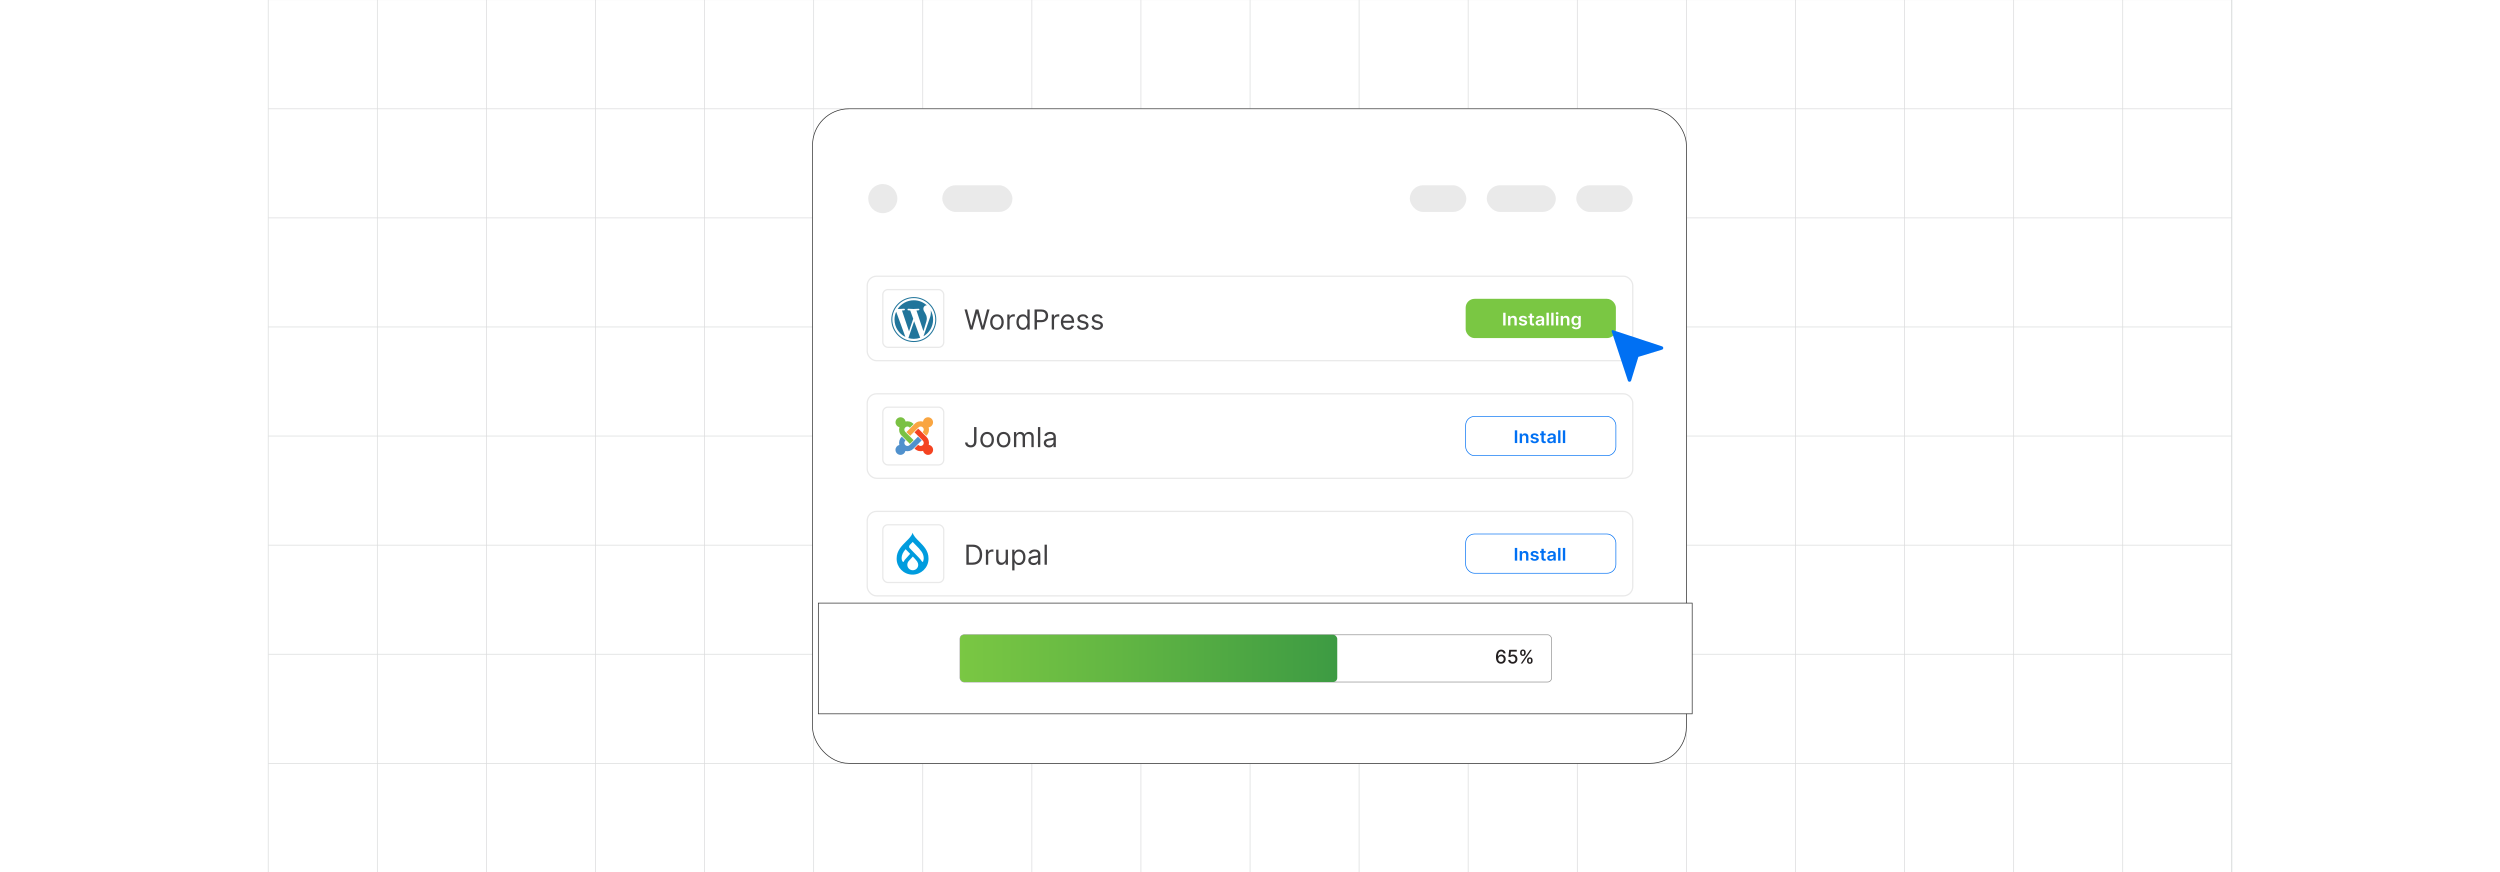 <?xml version="1.0" encoding="UTF-8"?><svg id="Layer_1" xmlns="http://www.w3.org/2000/svg" xmlns:xlink="http://www.w3.org/1999/xlink" viewBox="0 0 860 300"><defs><linearGradient id="linear-gradient" x1="431.17" y1="253.932" x2="431.17" y2="207.719" gradientUnits="userSpaceOnUse"><stop offset=".014" stop-color="#fff"/><stop offset="1" stop-color="#fff" stop-opacity="0"/></linearGradient><filter id="drop-shadow-1" filterUnits="userSpaceOnUse"><feOffset dx="2" dy="2"/><feGaussianBlur result="blur" stdDeviation="3"/><feFlood flood-color="#333" flood-opacity=".07"/><feComposite in2="blur" operator="in"/><feComposite in="SourceGraphic"/></filter><linearGradient id="linear-gradient-2" x1="328.243" y1="224.486" x2="458.013" y2="224.486" gradientUnits="userSpaceOnUse"><stop offset="0" stop-color="#7ac743"/><stop offset=".421" stop-color="#62b643"/><stop offset="1" stop-color="#3d9b43"/></linearGradient><filter id="drop-shadow-2" filterUnits="userSpaceOnUse"><feOffset dx="1.609" dy="1.609"/><feGaussianBlur result="blur-2" stdDeviation="2.413"/><feFlood flood-color="#333" flood-opacity=".04"/><feComposite in2="blur-2" operator="in"/><feComposite in="SourceGraphic"/></filter></defs><rect y="0" width="860" height="300" rx="5" ry="5" fill="#fff" stroke-width="0"/><rect y="0" width="860" height="300" rx="5" ry="5" fill="#fff" stroke-width="0"/><rect x="92.264" y="-.108" width="675.472" height="300.225" fill="none" stroke="#dbdcdd" stroke-miterlimit="10" stroke-width=".25"/><polyline points="92.264 300.117 129.8 300.117 167.323 300.117 167.335 300.117 204.859 300.117 242.358 300.117 242.37 300.117 279.906 300.117 317.43 300.117 317.442 300.117 354.953 300.117 392.476 300.117 430.025 300.117 467.524 300.117 505.047 300.117 505.059 300.117 542.595 300.117 580.119 300.117 580.131 300.117 617.642 300.117 655.153 300.117 655.166 300.117 692.701 300.117 730.213 300.117 767.736 300.117" fill="none" stroke="#dbdcdd" stroke-miterlimit="10" stroke-width=".25"/><polyline points="767.736 262.594 730.213 262.594 692.701 262.594 692.689 262.594 655.178 262.594 655.153 262.594 617.654 262.594 617.642 262.594 580.131 262.594 580.119 262.594 580.106 262.594 542.595 262.594 542.583 262.594 505.072 262.594 505.047 262.594 467.524 262.594 430.025 262.594 392.489 262.594 392.476 262.594 354.965 262.594 354.953 262.594 317.442 262.594 317.43 262.594 317.417 262.594 279.906 262.594 279.894 262.594 242.382 262.594 242.358 262.594 204.859 262.594 167.335 262.594 167.323 262.594 167.311 262.594 129.8 262.594 92.276 262.594" fill="none" stroke="#dbdcdd" stroke-miterlimit="10" stroke-width=".25"/><polyline points="767.736 225.058 730.213 225.058 692.701 225.058 692.689 225.058 658.839 225.058 655.178 225.058 655.153 225.058 617.654 225.058 617.642 225.058 580.131 225.058 580.119 225.058 580.106 225.058 576.445 225.058 542.595 225.058 542.583 225.058 505.072 225.058 505.047 225.058 467.524 225.058 430.025 225.058 392.489 225.058 392.476 225.058 354.965 225.058 354.953 225.058 317.442 225.058 317.43 225.058 317.417 225.058 279.906 225.058 279.894 225.058 242.382 225.058 242.358 225.058 204.859 225.058 167.335 225.058 167.323 225.058 167.311 225.058 129.8 225.058 92.276 225.058" fill="none" stroke="#dbdcdd" stroke-miterlimit="10" stroke-width=".25"/><polyline points="767.736 187.534 730.213 187.534 694.6 187.534 692.701 187.534 692.689 187.534 655.178 187.534 655.153 187.534 617.654 187.534 617.642 187.534 580.131 187.534 580.119 187.534 580.106 187.534 542.595 187.534 542.583 187.534 540.684 187.534 505.072 187.534 505.047 187.534 467.524 187.534 439.27 187.534 430.025 187.534 392.489 187.534 392.476 187.534 354.965 187.534 354.953 187.534 317.442 187.534 317.43 187.534 317.417 187.534 279.906 187.534 279.894 187.534 242.382 187.534 242.358 187.534 204.859 187.534 167.335 187.534 167.323 187.534 167.311 187.534 129.8 187.534 92.276 187.534" fill="none" stroke="#dbdcdd" stroke-miterlimit="10" stroke-width=".25"/><polyline points="767.736 149.999 730.213 149.999 703.253 149.999 692.701 149.999 692.689 149.999 655.178 149.999 655.153 149.999 617.654 149.999 617.642 149.999 580.131 149.999 580.119 149.999 580.106 149.999 542.595 149.999 542.583 149.999 532.031 149.999 505.072 149.999 505.047 149.999 467.524 149.999 430.025 149.999 392.489 149.999 392.476 149.999 359.625 149.999 354.965 149.999 354.953 149.999 339.347 149.999 334.145 149.999 317.442 149.999 317.43 149.999 317.417 149.999 279.906 149.999 279.894 149.999 242.382 149.999 242.358 149.999 204.859 149.999 167.335 149.999 167.323 149.999 167.311 149.999 129.8 149.999 92.276 149.999" fill="none" stroke="#dbdcdd" stroke-miterlimit="10" stroke-width=".25"/><polyline points="767.736 112.475 730.213 112.475 694.612 112.475 692.701 112.475 692.689 112.475 655.178 112.475 655.153 112.475 617.654 112.475 617.642 112.475 580.131 112.475 580.119 112.475 580.106 112.475 542.595 112.475 542.583 112.475 540.684 112.475 505.072 112.475 505.047 112.475 467.524 112.475 435.966 112.475 430.025 112.475 392.489 112.475 392.476 112.475 354.965 112.475 354.953 112.475 317.442 112.475 317.43 112.475 317.417 112.475 279.906 112.475 279.894 112.475 242.382 112.475 242.358 112.475 204.859 112.475 167.335 112.475 167.323 112.475 167.311 112.475 129.8 112.475 92.276 112.475" fill="none" stroke="#dbdcdd" stroke-miterlimit="10" stroke-width=".25"/><polyline points="767.736 74.952 730.213 74.952 692.701 74.952 692.689 74.952 658.864 74.952 655.178 74.952 655.153 74.952 617.654 74.952 617.642 74.952 580.131 74.952 580.119 74.952 580.106 74.952 576.42 74.952 542.595 74.952 542.583 74.952 505.072 74.952 505.047 74.952 467.524 74.952 430.025 74.952 392.489 74.952 392.476 74.952 354.965 74.952 354.953 74.952 317.442 74.952 317.43 74.952 317.417 74.952 279.906 74.952 279.894 74.952 242.382 74.952 242.358 74.952 204.859 74.952 167.335 74.952 167.323 74.952 167.311 74.952 129.8 74.952 92.276 74.952" fill="none" stroke="#dbdcdd" stroke-miterlimit="10" stroke-width=".25"/><polyline points="767.736 37.428 730.213 37.428 692.701 37.428 692.689 37.428 655.178 37.428 655.153 37.428 617.654 37.428 617.642 37.428 580.131 37.428 580.119 37.428 580.106 37.428 542.595 37.428 542.583 37.428 505.072 37.428 505.047 37.428 467.524 37.428 430.025 37.428 392.489 37.428 392.476 37.428 354.965 37.428 354.953 37.428 317.442 37.428 317.43 37.428 317.417 37.428 279.906 37.428 279.894 37.428 242.382 37.428 242.358 37.428 204.859 37.428 167.335 37.428 167.323 37.428 167.311 37.428 129.8 37.428 92.276 37.428" fill="none" stroke="#dbdcdd" stroke-miterlimit="10" stroke-width=".25"/><polyline points="767.736 300.117 767.736 262.594 767.736 262.581 767.736 225.058 767.736 187.534 767.736 149.999 767.736 149.986 767.736 112.487 767.736 112.475 767.736 112.463 767.736 74.952 767.736 37.428 767.736 -.108 767.736 -.12" fill="none" stroke="#dbdcdd" stroke-miterlimit="10" stroke-width=".25"/><polyline points="730.219 -.118 730.219 -.103 730.219 37.43 730.219 74.949 730.219 112.468 730.219 112.482 730.219 149.986 730.219 187.534 730.219 225.053 730.219 262.587 730.219 300.12" fill="none" stroke="#dbdcdd" stroke-miterlimit="10" stroke-width=".25"/><polyline points="692.7 -.118 692.7 -.103 692.7 37.43 692.7 74.949 692.7 112.468 692.7 112.482 692.7 149.986 692.7 187.534 692.7 225.053 692.7 262.587 692.7 300.12" fill="none" stroke="#dbdcdd" stroke-miterlimit="10" stroke-width=".25"/><polyline points="655.152 -.118 655.152 -.103 655.152 37.43 655.152 74.949 655.152 112.468 655.152 112.482 655.152 149.986 655.152 187.534 655.152 225.053 655.152 262.587 655.152 300.12" fill="none" stroke="#dbdcdd" stroke-miterlimit="10" stroke-width=".25"/><polyline points="617.648 -.118 617.648 -.103 617.648 37.43 617.648 74.949 617.648 112.468 617.648 112.482 617.648 149.986 617.648 187.534 617.648 225.053 617.648 262.587 617.648 300.12" fill="none" stroke="#dbdcdd" stroke-miterlimit="10" stroke-width=".25"/><polyline points="580.114 -.118 580.114 -.103 580.114 37.43 580.114 74.949 580.114 112.468 580.114 112.482 580.114 149.986 580.114 187.534 580.114 225.053 580.114 262.587 580.114 300.12" fill="none" stroke="#dbdcdd" stroke-miterlimit="10" stroke-width=".25"/><polyline points="542.596 -.118 542.596 -.103 542.596 37.43 542.596 74.949 542.596 112.468 542.596 112.482 542.596 149.986 542.596 187.534 542.596 225.053 542.596 262.587 542.596 300.12" fill="none" stroke="#dbdcdd" stroke-miterlimit="10" stroke-width=".25"/><polyline points="505.047 -.118 505.047 -.103 505.047 37.43 505.047 74.949 505.047 112.468 505.047 112.482 505.047 149.986 505.047 187.534 505.047 225.053 505.047 262.587 505.047 300.12" fill="none" stroke="#dbdcdd" stroke-miterlimit="10" stroke-width=".25"/><polyline points="467.529 -.118 467.529 -.103 467.529 37.43 467.529 74.949 467.529 112.468 467.529 112.482 467.529 149.986 467.529 187.534 467.529 225.053 467.529 262.587 467.529 300.12" fill="none" stroke="#dbdcdd" stroke-miterlimit="10" stroke-width=".25"/><polyline points="430.024 -.118 430.024 -.103 430.024 37.43 430.024 74.949 430.024 112.468 430.024 112.482 430.024 149.986 430.024 187.534 430.024 225.053 430.024 262.587 430.024 300.12" fill="none" stroke="#dbdcdd" stroke-miterlimit="10" stroke-width=".25"/><polyline points="392.476 -.118 392.476 -.103 392.476 37.43 392.476 74.949 392.476 112.468 392.476 112.482 392.476 149.986 392.476 187.534 392.476 225.053 392.476 262.587 392.476 300.12" fill="none" stroke="#dbdcdd" stroke-miterlimit="10" stroke-width=".25"/><polyline points="354.958 -.118 354.958 -.103 354.958 37.43 354.958 74.949 354.958 112.468 354.958 112.482 354.958 149.986 354.958 187.534 354.958 225.053 354.958 262.587 354.958 300.12" fill="none" stroke="#dbdcdd" stroke-miterlimit="10" stroke-width=".25"/><polyline points="317.424 -.118 317.424 -.103 317.424 37.43 317.424 74.949 317.424 112.468 317.424 112.482 317.424 149.986 317.424 187.534 317.424 225.053 317.424 262.587 317.424 300.12" fill="none" stroke="#dbdcdd" stroke-miterlimit="10" stroke-width=".25"/><polyline points="279.905 -.118 279.905 -.103 279.905 37.43 279.905 74.949 279.905 112.468 279.905 112.482 279.905 149.986 279.905 187.534 279.905 225.053 279.905 262.587 279.905 300.12" fill="none" stroke="#dbdcdd" stroke-miterlimit="10" stroke-width=".25"/><polyline points="242.357 -.118 242.357 -.103 242.357 37.43 242.357 74.949 242.357 112.468 242.357 112.482 242.357 149.986 242.357 187.534 242.357 225.053 242.357 262.587 242.357 300.12" fill="none" stroke="#dbdcdd" stroke-miterlimit="10" stroke-width=".25"/><polyline points="204.853 -.118 204.853 -.103 204.853 37.43 204.853 74.949 204.853 112.468 204.853 112.482 204.853 149.986 204.853 187.534 204.853 225.053 204.853 262.587 204.853 300.12" fill="none" stroke="#dbdcdd" stroke-miterlimit="10" stroke-width=".25"/><polyline points="167.32 -.118 167.32 -.103 167.32 37.43 167.32 74.949 167.32 112.468 167.32 112.482 167.32 149.986 167.32 187.534 167.32 225.053 167.32 262.587 167.32 300.12" fill="none" stroke="#dbdcdd" stroke-miterlimit="10" stroke-width=".25"/><polyline points="129.801 -.118 129.801 -.103 129.801 37.43 129.801 74.949 129.801 112.468 129.801 112.482 129.801 149.986 129.801 187.534 129.801 225.053 129.801 262.587 129.801 300.12" fill="none" stroke="#dbdcdd" stroke-miterlimit="10" stroke-width=".25"/><rect x="279.511" y="37.428" width="300.604" height="225.166" rx="12.507" ry="12.507" fill="#fff" stroke="#333" stroke-miterlimit="10" stroke-width=".25"/><circle cx="303.681" cy="68.319" r="5.008" fill="#eaeaea" stroke-width="0"/><rect x="324.141" y="63.724" width="24.139" height="9.19" rx="4.595" ry="4.595" fill="#eaeaea" stroke-width="0"/><rect x="484.974" y="63.724" width="19.439" height="9.19" rx="4.595" ry="4.595" fill="#eaeaea" stroke-width="0"/><rect x="511.438" y="63.724" width="23.769" height="9.19" rx="4.595" ry="4.595" fill="#eaeaea" stroke-width="0"/><rect x="542.231" y="63.724" width="19.439" height="9.19" rx="4.595" ry="4.595" fill="#eaeaea" stroke-width="0"/><rect x="298.329" y="95.021" width="263.341" height="29.058" rx="3.178" ry="3.178" fill="#fff" stroke="#e9e9e9" stroke-miterlimit="10" stroke-width=".445"/><path d="M333.683,113.367l-1.888-6.905h.85l1.443,5.623h.067l1.47-5.623h.944l1.47,5.623h.067l1.443-5.623h.85l-1.889,6.905h-.863l-1.523-5.502h-.054l-1.524,5.502h-.863Z" fill="#414042" stroke-width="0"/><path d="M342.948,113.475c-.468,0-.877-.111-1.228-.334-.352-.222-.626-.534-.823-.934-.196-.4-.295-.868-.295-1.403,0-.539.099-1.01.295-1.413.197-.402.471-.714.823-.937.352-.223.761-.334,1.228-.334s.877.111,1.228.334c.352.223.626.535.823.937.196.402.295.874.295,1.413,0,.535-.099,1.003-.295,1.403-.197.4-.471.711-.823.934-.352.223-.761.334-1.228.334ZM342.948,112.76c.355,0,.647-.091.877-.273.229-.182.398-.421.509-.718.11-.296.165-.618.165-.964,0-.346-.055-.668-.165-.967s-.28-.54-.509-.725c-.23-.184-.521-.276-.877-.276s-.647.092-.877.276c-.229.185-.398.426-.509.725s-.165.622-.165.967c0,.346.055.668.165.964.11.297.28.536.509.718.23.182.521.273.877.273Z" fill="#414042" stroke-width="0"/><path d="M346.509,113.367v-5.179h.769v.782h.054c.095-.256.266-.464.513-.624s.525-.239.836-.239c.059,0,.132.001.219.003.088.002.154.005.199.01v.809c-.027-.006-.088-.017-.184-.032s-.196-.022-.302-.022c-.252,0-.476.052-.673.157-.196.104-.352.248-.465.432s-.171.392-.171.625v3.277h-.795Z" fill="#414042" stroke-width="0"/><path d="M351.836,113.475c-.432,0-.812-.109-1.143-.329-.331-.219-.589-.529-.775-.931s-.28-.876-.28-1.424c0-.544.094-1.016.28-1.416s.446-.709.778-.927c.333-.218.717-.327,1.153-.327.337,0,.604.056.801.167.196.111.347.237.451.377.104.141.186.256.245.346h.067v-2.549h.796v6.905h-.769v-.796h-.094c-.059.095-.142.213-.25.356-.107.143-.262.27-.462.381s-.466.167-.799.167ZM351.944,112.76c.318,0,.589-.084.809-.251.221-.168.388-.4.502-.698.115-.297.173-.642.173-1.033,0-.386-.057-.725-.169-1.017-.112-.291-.278-.518-.499-.681s-.492-.245-.815-.245c-.338,0-.618.086-.842.258s-.391.405-.502.698c-.111.293-.167.622-.167.986,0,.369.057.703.17,1.003.113.3.282.539.506.715.224.177.502.265.835.265Z" fill="#414042" stroke-width="0"/><path d="M355.881,113.367v-6.905h2.333c.542,0,.985.097,1.33.291.345.195.601.457.768.788.166.33.249.699.249,1.105,0,.407-.083.777-.248,1.109s-.42.597-.764.794-.784.295-1.321.295h-1.672v-.742h1.645c.371,0,.669-.064.894-.192.225-.128.389-.302.491-.521.102-.219.153-.467.153-.744,0-.276-.052-.523-.153-.742-.102-.218-.268-.389-.494-.514-.228-.124-.528-.187-.903-.187h-1.471v6.163h-.836Z" fill="#414042" stroke-width="0"/><path d="M361.802,113.367v-5.179h.769v.782h.054c.095-.256.266-.464.513-.624s.525-.239.836-.239c.059,0,.132.001.219.003.088.002.154.005.199.01v.809c-.027-.006-.088-.017-.184-.032s-.196-.022-.302-.022c-.252,0-.476.052-.673.157-.196.104-.352.248-.465.432s-.171.392-.171.625v3.277h-.795Z" fill="#414042" stroke-width="0"/><path d="M367.344,113.475c-.499,0-.929-.111-1.29-.332-.36-.221-.638-.532-.832-.931s-.292-.864-.292-1.394.098-.999.292-1.404.466-.723.815-.951.758-.342,1.226-.342c.27,0,.536.045.799.135.264.09.503.235.719.436s.388.467.516.797c.128.33.192.737.192,1.22v.337h-3.992v-.688h3.183c0-.292-.058-.553-.174-.782-.115-.229-.279-.41-.492-.543-.212-.132-.462-.199-.75-.199-.316,0-.591.078-.82.234-.231.156-.408.359-.531.608-.124.249-.185.517-.185.803v.459c0,.391.067.722.204.993.136.271.325.477.567.617.243.14.525.21.847.21.209,0,.398-.03.568-.089.169-.06.316-.149.44-.27.124-.12.22-.271.287-.45l.769.216c-.081.261-.217.489-.408.686s-.427.35-.708.459-.597.164-.947.164Z" fill="#414042" stroke-width="0"/><path d="M374.37,109.349l-.715.202c-.045-.119-.11-.235-.197-.349-.087-.113-.204-.207-.352-.281s-.338-.111-.569-.111c-.317,0-.581.072-.791.217s-.315.329-.315.551c0,.198.072.354.216.469.144.115.369.21.675.287l.769.189c.463.113.808.284,1.035.514.227.231.341.527.341.889,0,.296-.085.562-.255.795-.17.234-.406.418-.71.553-.304.135-.656.202-1.059.202-.528,0-.965-.115-1.312-.344-.346-.23-.565-.565-.657-1.005l.755-.189c.072.279.209.488.41.627.201.139.465.209.79.209.371,0,.666-.079.886-.238.219-.159.328-.349.328-.571,0-.18-.062-.331-.189-.454s-.319-.214-.58-.275l-.863-.202c-.474-.112-.822-.287-1.043-.524-.222-.237-.332-.534-.332-.892,0-.292.082-.551.247-.775.166-.225.392-.401.678-.529.287-.128.612-.192.977-.192.513,0,.915.113,1.208.337.294.225.502.521.626.89Z" fill="#414042" stroke-width="0"/><path d="M379.333,109.349l-.715.202c-.045-.119-.11-.235-.197-.349-.087-.113-.204-.207-.352-.281s-.338-.111-.569-.111c-.317,0-.581.072-.791.217s-.315.329-.315.551c0,.198.072.354.216.469.144.115.369.21.675.287l.769.189c.463.113.808.284,1.035.514.227.231.341.527.341.889,0,.296-.085.562-.255.795-.17.234-.406.418-.71.553-.304.135-.656.202-1.059.202-.528,0-.965-.115-1.312-.344-.346-.23-.565-.565-.657-1.005l.755-.189c.072.279.209.488.41.627.201.139.465.209.79.209.371,0,.666-.079.886-.238.219-.159.328-.349.328-.571,0-.18-.062-.331-.189-.454s-.319-.214-.58-.275l-.863-.202c-.474-.112-.822-.287-1.043-.524-.222-.237-.332-.534-.332-.892,0-.292.082-.551.247-.775.166-.225.392-.401.678-.529.287-.128.612-.192.977-.192.513,0,.915.113,1.208.337.294.225.502.521.626.89Z" fill="#414042" stroke-width="0"/><rect x="504.188" y="102.796" width="51.675" height="13.508" rx="3.062" ry="3.062" fill="#7ac743" stroke-width="0"/><path d="M517.919,107.582v4.375h-.824v-4.375h.824Z" fill="#fff" stroke-width="0"/><path d="M519.582,110.034v1.922h-.804v-3.281h.769v.558h.04c.078-.184.204-.33.376-.438.173-.108.386-.163.641-.163.235,0,.441.049.616.145.176.097.311.237.409.421.097.184.144.406.143.668v2.089h-.804v-1.969c0-.219-.059-.391-.177-.515-.117-.124-.28-.186-.487-.186-.141,0-.266.03-.374.089s-.194.144-.255.255c-.061.111-.093.246-.093.404Z" fill="#fff" stroke-width="0"/><path d="M525.288,109.543l-.733.077c-.021-.071-.057-.138-.107-.201-.051-.062-.12-.113-.205-.151-.086-.039-.191-.058-.315-.058-.168,0-.308.035-.421.104s-.169.16-.168.271c-.001.096.035.173.11.233.074.06.198.109.372.147l.581.12c.323.067.564.173.721.318.158.145.237.335.239.57-.002.206-.065.388-.188.545-.124.158-.296.28-.515.369s-.471.132-.755.132c-.418,0-.754-.085-1.008-.253-.255-.169-.407-.404-.456-.706l.784-.073c.035.148.111.26.227.335.115.076.266.113.451.113.19,0,.344-.038.461-.113.116-.075.174-.169.174-.28,0-.094-.037-.171-.112-.233-.074-.061-.19-.108-.348-.141l-.581-.118c-.328-.065-.569-.176-.727-.332s-.234-.353-.233-.593c-.001-.202.056-.378.172-.526.116-.149.278-.264.486-.346s.448-.123.721-.123c.4,0,.715.082.945.246.231.164.373.385.428.664Z" fill="#fff" stroke-width="0"/><path d="M527.727,108.675v.598h-1.961v-.598h1.961ZM526.251,107.889h.804v3.08c0,.104.017.184.05.238s.077.092.133.112c.055.02.115.03.182.03.051,0,.097-.004.139-.011.042-.007.074-.014.097-.019l.136.605c-.043.015-.104.03-.184.047s-.176.027-.29.03c-.201.005-.382-.024-.544-.089-.161-.065-.289-.166-.383-.302s-.141-.308-.139-.512v-3.208Z" fill="#fff" stroke-width="0"/><path d="M529.382,112.023c-.216,0-.41-.038-.583-.112-.172-.075-.309-.185-.408-.332-.101-.147-.15-.328-.15-.542,0-.185.036-.338.106-.46.071-.121.168-.218.291-.29.123-.072.262-.127.417-.166.154-.038.315-.065.48-.082.2-.02.362-.038.486-.055.124-.016.215-.042.273-.077.057-.035.085-.089.085-.164v-.013c0-.161-.05-.286-.148-.374-.1-.088-.242-.132-.429-.132-.197,0-.352.042-.468.124-.114.083-.192.18-.231.292l-.751-.102c.06-.199.157-.366.293-.501.137-.134.303-.235.5-.303.196-.067.414-.102.652-.102.165,0,.328.019.491.056s.311.098.446.183c.135.085.243.2.325.345.082.145.123.327.123.544v2.196h-.772v-.451h-.026c-.049.091-.117.176-.206.255-.088.079-.198.142-.33.19-.133.048-.288.072-.466.072ZM529.591,111.454c.161,0,.301-.031.42-.093.118-.062.21-.144.273-.247.065-.102.097-.214.097-.335v-.387c-.024.02-.067.039-.127.056-.06.017-.127.032-.201.045-.074.013-.147.024-.22.034-.073.01-.136.018-.19.025-.119.016-.227.042-.321.077-.095.035-.17.085-.225.148-.055.063-.082.144-.082.244,0,.143.054.25.162.323s.246.109.413.109Z" fill="#fff" stroke-width="0"/><path d="M532.798,107.582v4.375h-.804v-4.375h.804Z" fill="#fff" stroke-width="0"/><path d="M534.428,107.582v4.375h-.804v-4.375h.804Z" fill="#fff" stroke-width="0"/><path d="M535.658,108.21c-.128,0-.237-.041-.329-.123s-.138-.181-.138-.296c0-.117.046-.216.138-.298s.201-.123.329-.123c.129,0,.238.041.33.123.091.082.136.181.136.298,0,.115-.045.214-.136.296-.092.082-.201.123-.33.123ZM535.254,111.956v-3.281h.804v3.281h-.804Z" fill="#fff" stroke-width="0"/><path d="M537.687,110.034v1.922h-.804v-3.281h.769v.558h.04c.078-.184.204-.33.376-.438.173-.108.386-.163.641-.163.235,0,.441.049.616.145.176.097.311.237.409.421.097.184.144.406.143.668v2.089h-.804v-1.969c0-.219-.059-.391-.177-.515-.117-.124-.28-.186-.487-.186-.141,0-.266.03-.374.089s-.194.144-.255.255c-.061.111-.093.246-.093.404Z" fill="#fff" stroke-width="0"/><path d="M542.179,113.255c-.289,0-.537-.038-.744-.112s-.374-.175-.499-.3c-.126-.125-.214-.264-.263-.416l.725-.169c.032.064.079.127.142.191s.146.116.252.158c.106.042.239.063.401.063.228,0,.416-.053.566-.159.149-.106.224-.28.224-.522v-.622h-.04c-.041.08-.102.162-.181.246s-.184.154-.314.211c-.129.057-.292.085-.487.085-.262,0-.499-.06-.712-.178-.212-.119-.381-.297-.506-.534-.125-.237-.188-.534-.188-.892,0-.36.062-.665.188-.913s.294-.438.507-.566c.214-.129.451-.193.713-.193.2,0,.365.033.494.098.13.065.233.142.31.232.076.091.135.176.175.255h.045v-.542h.793v3.334c0,.281-.07.513-.209.696-.14.184-.329.321-.571.413-.241.091-.515.137-.821.137ZM542.186,111.302c.17,0,.315-.04.435-.12.119-.08.211-.194.273-.344.062-.149.094-.329.094-.538,0-.206-.031-.387-.093-.542s-.151-.276-.271-.362c-.119-.086-.266-.129-.439-.129-.18,0-.329.045-.449.134-.119.09-.21.213-.271.369s-.091.333-.091.531c0,.201.03.377.092.526.061.15.152.267.273.351.12.083.269.124.445.124Z" fill="#fff" stroke-width="0"/><rect x="303.69" y="99.618" width="20.952" height="19.864" rx="1.752" ry="1.752" fill="#fff" stroke="#e9e9e9" stroke-miterlimit="10" stroke-width=".445"/><path d="M307.712,109.928c0,2.627,1.527,4.897,3.74,5.973l-3.166-8.674c-.368.825-.575,1.739-.575,2.701Z" fill="#21759b" stroke-width="0"/><path d="M318.829,109.594c0-.82-.295-1.388-.547-1.83-.336-.547-.652-1.01-.652-1.556,0-.61.463-1.178,1.115-1.178.029,0,.057.004.086.005-1.181-1.082-2.754-1.742-4.482-1.742-2.319,0-4.359,1.19-5.545,2.991.156.005.302.008.427.008.694,0,1.769-.084,1.769-.084.358-.021.4.504.043.547,0,0-.359.042-.76.063l2.417,7.189,1.452-4.356-1.034-2.833c-.357-.021-.696-.063-.696-.063-.358-.021-.316-.568.042-.547,0,0,1.096.084,1.748.084.694,0,1.769-.084,1.769-.084.358-.021.4.504.043.547,0,0-.36.042-.76.063l2.398,7.135.662-2.212c.287-.918.505-1.577.505-2.146Z" fill="#21759b" stroke-width="0"/><path d="M314.466,110.509l-1.991,5.786c.595.175,1.223.27,1.875.27.773,0,1.514-.134,2.204-.376-.018-.028-.034-.059-.047-.091l-2.04-5.589Z" fill="#21759b" stroke-width="0"/><path d="M320.173,106.744c.029.211.045.438.045.682,0,.673-.126,1.431-.505,2.377l-2.027,5.861c1.973-1.151,3.3-3.288,3.3-5.737 0-1.154-.295-2.239-.813-3.184Z" fill="#21759b" stroke-width="0"/><path d="M314.349,102.192c-4.266,0-7.737,3.47-7.737,7.736s3.471,7.737,7.737,7.737,7.737-3.47,7.737-7.737c-0-4.266-3.471-7.736-7.737-7.736ZM314.349,117.311c-4.07,0-7.382-3.312-7.382-7.382s3.312-7.382,7.382-7.382,7.381,3.311,7.381,7.382-3.311,7.382-7.381,7.382Z" fill="#21759b" stroke-width="0"/><rect x="298.329" y="135.471" width="263.341" height="29.058" rx="3.178" ry="3.178" fill="#fff" stroke="#e9e9e9" stroke-miterlimit="10" stroke-width=".445"/><path d="M335.073,146.913h.836v4.936c0,.44-.081.815-.243,1.123-.161.308-.39.541-.684.701-.295.16-.643.239-1.042.239-.378,0-.714-.069-1.008-.207-.295-.138-.526-.335-.695-.592-.168-.256-.253-.561-.253-.914h.823c0,.195.049.366.146.511s.232.258.403.339c.17.081.365.121.583.121.24,0,.445-.05.613-.151.169-.102.297-.25.386-.447s.134-.438.134-.723v-4.936Z" fill="#414042" stroke-width="0"/><path d="M339.577,153.925c-.468,0-.877-.111-1.228-.334-.352-.222-.626-.534-.823-.934-.196-.4-.295-.868-.295-1.403,0-.539.099-1.01.295-1.413.197-.402.471-.714.823-.937.352-.223.761-.334,1.228-.334s.877.111,1.228.334c.352.223.626.535.823.937.196.402.295.874.295,1.413,0,.535-.099,1.003-.295,1.403-.197.4-.471.711-.823.934-.352.223-.761.334-1.228.334ZM339.577,153.211c.355,0,.647-.091.877-.273.229-.182.398-.421.509-.718.11-.296.165-.618.165-.964,0-.346-.055-.668-.165-.967s-.28-.54-.509-.725c-.23-.184-.521-.276-.877-.276s-.647.092-.877.276c-.229.185-.398.426-.509.725s-.165.622-.165.967c0,.346.055.668.165.964.11.297.28.536.509.718.23.182.521.273.877.273Z" fill="#414042" stroke-width="0"/><path d="M345.241,153.925c-.468,0-.877-.111-1.228-.334-.352-.222-.626-.534-.823-.934-.196-.4-.295-.868-.295-1.403,0-.539.099-1.01.295-1.413.197-.402.471-.714.823-.937.352-.223.761-.334,1.228-.334s.877.111,1.228.334c.352.223.626.535.823.937.196.402.295.874.295,1.413,0,.535-.099,1.003-.295,1.403-.197.4-.471.711-.823.934-.352.223-.761.334-1.228.334ZM345.241,153.211c.355,0,.647-.091.877-.273.229-.182.398-.421.509-.718.11-.296.165-.618.165-.964,0-.346-.055-.668-.165-.967s-.28-.54-.509-.725c-.23-.184-.521-.276-.877-.276s-.647.092-.877.276c-.229.185-.398.426-.509.725s-.165.622-.165.967c0,.346.055.668.165.964.11.297.28.536.509.718.23.182.521.273.877.273Z" fill="#414042" stroke-width="0"/><path d="M348.802,153.818v-5.179h.769v.81h.067c.107-.277.282-.492.522-.646.24-.154.529-.231.866-.231.342,0,.627.077.855.231.229.154.406.369.535.646h.054c.133-.268.331-.48.597-.639.265-.158.583-.238.954-.238.463,0,.842.144,1.136.434.295.289.442.738.442,1.347v3.466h-.796v-3.466c0-.382-.104-.655-.314-.819s-.455-.246-.738-.246c-.364,0-.646.11-.847.329-.2.219-.3.497-.3.831v3.372h-.81v-3.547c0-.294-.095-.532-.286-.713s-.438-.272-.738-.272c-.207,0-.399.055-.578.165-.179.11-.322.263-.432.457s-.164.418-.164.673v3.236h-.795Z" fill="#414042" stroke-width="0"/><path d="M357.849,146.913v6.905h-.795v-6.905h.795Z" fill="#414042" stroke-width="0"/><path d="M360.83,153.939c-.328,0-.626-.062-.894-.188-.268-.124-.479-.306-.637-.542-.157-.237-.236-.524-.236-.861,0-.297.059-.538.176-.723.116-.185.273-.331.469-.437.195-.105.411-.185.648-.237.237-.053.476-.095.717-.127.315-.041.57-.071.767-.093.197-.021.341-.058.432-.11.091-.051.137-.142.137-.27v-.027c0-.333-.091-.591-.272-.775-.181-.185-.455-.276-.821-.276-.38,0-.678.083-.894.249-.216.167-.367.344-.455.533l-.755-.27c.135-.315.315-.56.541-.737.226-.176.474-.3.742-.371s.533-.106.794-.106c.166,0,.357.02.574.059.217.04.428.12.631.241.203.121.372.305.507.549.136.245.203.573.203.984v3.412h-.796v-.701h-.041c-.054.112-.144.232-.27.361-.126.128-.293.237-.502.327s-.464.135-.766.135ZM360.951,153.224c.315,0,.581-.062.798-.185s.381-.283.492-.478c.111-.196.167-.401.167-.617v-.728c-.034.04-.107.077-.221.109-.114.033-.244.06-.392.085-.147.023-.29.043-.428.06-.139.017-.25.031-.336.042-.206.027-.399.07-.578.13s-.322.148-.432.267c-.108.118-.163.278-.163.48,0,.277.102.485.309.625.205.141.467.211.783.211Z" fill="#414042" stroke-width="0"/><rect x="504.188" y="143.246" width="51.675" height="13.508" rx="3.062" ry="3.062" fill="#fff" stroke="#0070f3" stroke-miterlimit="10" stroke-width=".236"/><path d="M521.919,148.033v4.375h-.824v-4.375h.824Z" fill="#0070f3" stroke-width="0"/><path d="M523.582,150.485v1.922h-.804v-3.281h.769v.558h.04c.078-.184.204-.33.376-.438.173-.108.386-.163.641-.163.235,0,.441.049.616.145.176.097.311.237.409.421.097.184.144.406.143.668v2.089h-.804v-1.969c0-.219-.059-.391-.177-.515-.117-.124-.28-.186-.487-.186-.141,0-.266.03-.374.089s-.194.144-.255.255c-.061.111-.093.246-.093.404Z" fill="#0070f3" stroke-width="0"/><path d="M529.288,149.994l-.733.077c-.021-.071-.057-.138-.107-.201-.051-.062-.12-.113-.205-.151-.086-.039-.191-.058-.315-.058-.168,0-.308.035-.421.104s-.169.16-.168.271c-.001.096.035.173.11.233.074.06.198.109.372.147l.581.12c.323.067.564.173.721.318.158.145.237.335.239.57-.002.206-.065.388-.188.545-.124.158-.296.28-.515.369s-.471.132-.755.132c-.418,0-.754-.085-1.008-.253-.255-.169-.407-.404-.456-.706l.784-.073c.035.148.111.26.227.335.115.076.266.113.451.113.19,0,.344-.038.461-.113.116-.075.174-.169.174-.28,0-.094-.037-.171-.112-.233-.074-.061-.19-.108-.348-.141l-.581-.118c-.328-.065-.569-.176-.727-.332s-.234-.353-.233-.593c-.001-.202.056-.378.172-.526.116-.149.278-.264.486-.346s.448-.123.721-.123c.4,0,.715.082.945.246.231.164.373.385.428.664Z" fill="#0070f3" stroke-width="0"/><path d="M531.727,149.127v.598h-1.961v-.598h1.961ZM530.251,148.341h.804v3.08c0,.104.017.184.05.238s.077.092.133.112c.055.02.115.03.182.03.051,0,.097-.004.139-.011.042-.007.074-.014.097-.019l.136.605c-.043.015-.104.03-.184.047s-.176.027-.29.03c-.201.005-.382-.024-.544-.089-.161-.065-.289-.166-.383-.302s-.141-.308-.139-.512v-3.208Z" fill="#0070f3" stroke-width="0"/><path d="M533.382,152.474c-.216,0-.41-.038-.583-.112-.172-.075-.309-.185-.408-.332-.101-.147-.15-.328-.15-.542,0-.185.036-.338.106-.46.071-.121.168-.218.291-.29.123-.072.262-.127.417-.166.154-.038.315-.065.48-.082.2-.02.362-.038.486-.055.124-.016.215-.042.273-.077.057-.035.085-.089.085-.164v-.013c0-.161-.05-.286-.148-.374-.1-.088-.242-.132-.429-.132-.197,0-.352.042-.468.124-.114.083-.192.18-.231.292l-.751-.102c.06-.199.157-.366.293-.501.137-.134.303-.235.5-.303.196-.067.414-.102.652-.102.165,0,.328.019.491.056s.311.098.446.183c.135.085.243.2.325.345.082.145.123.327.123.544v2.196h-.772v-.451h-.026c-.049.091-.117.176-.206.255-.088.079-.198.142-.33.19-.133.048-.288.072-.466.072ZM533.591,151.905c.161,0,.301-.031.42-.093.118-.062.21-.144.273-.247.065-.102.097-.214.097-.335v-.387c-.024.02-.067.039-.127.056-.06.017-.127.032-.201.045-.074.013-.147.024-.22.034-.073.01-.136.018-.19.025-.119.016-.227.042-.321.077-.095.035-.17.085-.225.148-.055.063-.082.144-.082.244,0,.143.054.25.162.323s.246.109.413.109Z" fill="#0070f3" stroke-width="0"/><path d="M536.798,148.033v4.375h-.804v-4.375h.804Z" fill="#0070f3" stroke-width="0"/><path d="M538.428,148.033v4.375h-.804v-4.375h.804Z" fill="#0070f3" stroke-width="0"/><rect x="303.69" y="140.068" width="20.952" height="19.864" rx="1.752" ry="1.752" fill="#fff" stroke="#e9e9e9" stroke-miterlimit="10" stroke-width=".445"/><path d="M315.782,150.222l-2.876,2.881c-.413.414-1.087.415-1.504-.001-.415-.416-.415-1.088-.001-1.504l.099-.098-1.278-1.278-.098.097c-.743.744-.994,1.793-.751,2.742-.764.18-1.332.867-1.332,1.687,0,.958.775,1.734,1.731,1.734.823-.001,1.512-.575,1.688-1.345.944.235,1.984-.016,2.722-.755l2.876-2.881-1.277-1.28-.001.001v0s0,0,0,0Z" fill="#5091cd" fill-rule="evenodd" stroke-width="0"/><path d="M319.497,153.032c.229-.941-.025-1.977-.759-2.712l-2.876-2.881-1.278,1.278,2.876,2.882c.417.417.416,1.088.003,1.502-.415.415-1.087.415-1.502,0l-.098-.099-1.277,1.28.098.098c.777.778,1.891,1.017,2.874.714.159.792.858,1.388,1.697,1.388.956,0,1.731-.776,1.731-1.734,0-.875-.647-1.598-1.488-1.717l-.001-.001h0Z" fill="#f44321" fill-rule="evenodd" stroke-width="0"/><path d="M320.969,145.272c0-.958-.775-1.734-1.731-1.734-.875,0-1.598.65-1.715,1.494-.974-.287-2.07-.045-2.84.726l-2.88,2.881,1.278,1.279,2.879-2.88c.417-.417,1.087-.416,1.5-.002.414.415.414,1.089-.001,1.504l-.099.099,1.276,1.28.099-.1c.764-.765,1.007-1.855.728-2.827.849-.112,1.503-.839,1.503-1.719l.001-0h0Z" fill="#f9a541" fill-rule="evenodd" stroke-width="0"/><path d="M311.404,147.036c.415-.415,1.087-.415,1.502,0l.099.099,1.278-1.279-.099-.099c-.728-.73-1.751-.985-2.685-.765-.134-.823-.848-1.453-1.709-1.453-.956,0-1.731.777-1.731,1.734,0,.826.576,1.517,1.349,1.692-.293.979-.053,2.084.719,2.856l2.88,2.881,1.277-1.279-2.88-2.881c-.413-.413-.414-1.089.002-1.506l-0.0.001h0Z" fill="#7ac143" fill-rule="evenodd" stroke-width="0"/><rect x="298.329" y="175.921" width="263.341" height="29.058" rx="3.178" ry="3.178" fill="#fff" stroke="#e9e9e9" stroke-miterlimit="10" stroke-width=".445"/><path d="M334.56,194.268h-2.131v-6.905h2.226c.67,0,1.242.138,1.719.413s.842.67,1.096,1.184c.254.513.382,1.127.382,1.842,0,.719-.129,1.338-.385,1.856s-.629.916-1.119,1.193c-.49.278-1.086.416-1.787.416ZM333.265,193.526h1.241c.57,0,1.044-.11,1.419-.331.376-.22.655-.534.84-.94s.276-.891.276-1.453c0-.558-.091-1.038-.273-1.441-.182-.403-.454-.713-.815-.93-.362-.217-.812-.326-1.353-.326h-1.335v5.421Z" fill="#414042" stroke-width="0"/><path d="M339.146,194.268v-5.179h.769v.782h.054c.095-.256.266-.464.513-.624s.525-.239.836-.239c.059,0,.132.001.219.003.088.002.154.005.199.01v.809c-.027-.006-.088-.017-.184-.032s-.196-.022-.302-.022c-.252,0-.476.052-.673.157-.196.104-.352.248-.465.432s-.171.392-.171.625v3.277h-.795Z" fill="#414042" stroke-width="0"/><path d="M345.942,192.151v-3.062h.795v5.179h-.795v-.876h-.055c-.121.263-.31.486-.566.669-.256.184-.579.275-.971.275-.323,0-.611-.071-.863-.214-.252-.143-.449-.359-.593-.647-.144-.289-.216-.653-.216-1.094v-3.291h.795v3.237c0,.377.106.679.319.903.212.225.483.337.814.337.198,0,.4-.051.606-.152.206-.101.379-.256.519-.465s.211-.475.211-.799Z" fill="#414042" stroke-width="0"/><path d="M348.194,196.21v-7.121h.769v.823h.095c.058-.09.14-.205.244-.346.104-.14.255-.266.451-.377.197-.111.464-.167.801-.167.436,0,.82.109,1.153.327.333.218.592.527.779.927.186.4.279.872.279,1.416,0,.548-.093,1.023-.279,1.424-.188.401-.445.711-.776.931-.33.219-.711.329-1.143.329-.332,0-.599-.056-.799-.167s-.354-.238-.462-.381-.191-.261-.249-.356h-.068v2.738h-.795ZM348.976,191.678c0,.391.057.736.172,1.033.114.298.282.531.502.698.221.168.49.251.81.251.332,0,.61-.088.834-.265.224-.176.393-.415.506-.715.113-.3.17-.634.17-1.003,0-.364-.056-.693-.167-.986-.11-.293-.278-.526-.502-.698s-.504-.258-.841-.258c-.324,0-.596.082-.816.245-.22.163-.387.39-.499.681-.112.291-.168.63-.168,1.017Z" fill="#414042" stroke-width="0"/><path d="M355.504,194.389c-.328,0-.626-.062-.894-.188-.268-.124-.479-.306-.637-.542-.157-.237-.236-.524-.236-.861,0-.297.059-.538.176-.723.116-.185.273-.331.469-.437.195-.105.411-.185.648-.237.237-.053.476-.095.717-.127.315-.041.57-.071.767-.093.197-.021.341-.058.432-.11.091-.051.137-.142.137-.27v-.027c0-.333-.091-.591-.272-.775-.181-.185-.455-.276-.821-.276-.38,0-.678.083-.894.249-.216.167-.367.344-.455.533l-.755-.27c.135-.315.315-.56.541-.737.226-.176.474-.3.742-.371s.533-.106.794-.106c.166,0,.357.02.574.059.217.04.428.12.631.241.203.121.372.305.507.549.136.245.203.573.203.984v3.412h-.796v-.701h-.041c-.054.112-.144.232-.27.361-.126.128-.293.237-.502.327s-.464.135-.766.135ZM355.625,193.674c.315,0,.581-.062.798-.185s.381-.283.492-.478c.111-.196.167-.401.167-.617v-.728c-.034.04-.107.077-.221.109-.114.033-.244.06-.392.085-.147.023-.29.043-.428.06-.139.017-.25.031-.336.042-.206.027-.399.07-.578.13s-.322.148-.432.267c-.108.118-.163.278-.163.48,0,.277.102.485.309.625.205.141.467.211.783.211Z" fill="#414042" stroke-width="0"/><path d="M360.129,187.363v6.905h-.795v-6.905h.795Z" fill="#414042" stroke-width="0"/><rect x="504.188" y="183.696" width="51.675" height="13.508" rx="3.062" ry="3.062" fill="#fff" stroke="#0070f3" stroke-miterlimit="10" stroke-width=".236"/><path d="M521.919,188.482v4.375h-.824v-4.375h.824Z" fill="#0070f3" stroke-width="0"/><path d="M523.582,190.934v1.922h-.804v-3.281h.769v.558h.04c.078-.184.204-.33.376-.438.173-.108.386-.163.641-.163.235,0,.441.049.616.145.176.097.311.237.409.421.097.184.144.406.143.668v2.089h-.804v-1.969c0-.219-.059-.391-.177-.515-.117-.124-.28-.186-.487-.186-.141,0-.266.03-.374.089s-.194.144-.255.255c-.061.111-.093.246-.093.404Z" fill="#0070f3" stroke-width="0"/><path d="M529.288,190.443l-.733.077c-.021-.071-.057-.138-.107-.201-.051-.062-.12-.113-.205-.151-.086-.039-.191-.058-.315-.058-.168,0-.308.035-.421.104s-.169.16-.168.271c-.001.096.035.173.11.233.074.06.198.109.372.147l.581.12c.323.067.564.173.721.318.158.145.237.335.239.57-.002.206-.065.388-.188.545-.124.158-.296.28-.515.369s-.471.132-.755.132c-.418,0-.754-.085-1.008-.253-.255-.169-.407-.404-.456-.706l.784-.073c.035.148.111.26.227.335.115.076.266.113.451.113.19,0,.344-.038.461-.113.116-.075.174-.169.174-.28,0-.094-.037-.171-.112-.233-.074-.061-.19-.108-.348-.141l-.581-.118c-.328-.065-.569-.176-.727-.332s-.234-.353-.233-.593c-.001-.202.056-.378.172-.526.116-.149.278-.264.486-.346s.448-.123.721-.123c.4,0,.715.082.945.246.231.164.373.385.428.664Z" fill="#0070f3" stroke-width="0"/><path d="M531.727,189.576v.598h-1.961v-.598h1.961ZM530.251,188.79h.804v3.08c0,.104.017.184.05.238s.077.092.133.112c.055.02.115.03.182.03.051,0,.097-.004.139-.011.042-.007.074-.014.097-.019l.136.605c-.043.015-.104.03-.184.047s-.176.027-.29.03c-.201.005-.382-.024-.544-.089-.161-.065-.289-.166-.383-.302s-.141-.308-.139-.512v-3.208Z" fill="#0070f3" stroke-width="0"/><path d="M533.382,192.923c-.216,0-.41-.038-.583-.112-.172-.075-.309-.185-.408-.332-.101-.147-.15-.328-.15-.542,0-.185.036-.338.106-.46.071-.121.168-.218.291-.29.123-.072.262-.127.417-.166.154-.038.315-.065.48-.082.2-.02.362-.038.486-.055.124-.016.215-.042.273-.077.057-.035.085-.089.085-.164v-.013c0-.161-.05-.286-.148-.374-.1-.088-.242-.132-.429-.132-.197,0-.352.042-.468.124-.114.083-.192.18-.231.292l-.751-.102c.06-.199.157-.366.293-.501.137-.134.303-.235.5-.303.196-.067.414-.102.652-.102.165,0,.328.019.491.056s.311.098.446.183c.135.085.243.2.325.345.082.145.123.327.123.544v2.196h-.772v-.451h-.026c-.049.091-.117.176-.206.255-.088.079-.198.142-.33.19-.133.048-.288.072-.466.072ZM533.591,192.355c.161,0,.301-.031.42-.093.118-.062.21-.144.273-.247.065-.102.097-.214.097-.335v-.387c-.024.02-.067.039-.127.056-.06.017-.127.032-.201.045-.074.013-.147.024-.22.034-.073.01-.136.018-.19.025-.119.016-.227.042-.321.077-.095.035-.17.085-.225.148-.055.063-.082.144-.082.244,0,.143.054.25.162.323s.246.109.413.109Z" fill="#0070f3" stroke-width="0"/><path d="M536.798,188.482v4.375h-.804v-4.375h.804Z" fill="#0070f3" stroke-width="0"/><path d="M538.428,188.482v4.375h-.804v-4.375h.804Z" fill="#0070f3" stroke-width="0"/><rect x="303.69" y="180.518" width="20.952" height="19.864" rx="1.752" ry="1.752" fill="#fff" stroke="#e9e9e9" stroke-miterlimit="10" stroke-width=".445"/><path d="M316.203,186.273c-1.015-.989-1.978-1.952-2.264-3.045-.286,1.093-1.249,2.056-2.264,3.045-1.509,1.509-3.227,3.227-3.227,5.803-.078,3.019,2.342,5.543,5.361,5.595s5.543-2.342,5.595-5.361v-.234c.026-2.576-1.692-4.294-3.201-5.803h0ZM311.259,192.57c-.156.208-.312.442-.416.677-.026.026-.052.078-.104.078l-.026-0c-.13,0-.26-.234-.26-.234-.026-.052-.078-.13-.104-.182l-.026-.052c-.338-.729-.052-1.744-.052-1.744.13-.494.364-.989.651-1.405.182-.26.39-.52.599-.781l.26.26,1.223,1.249c.052.052.052.13,0,.182l-1.275,1.431-.469.52h0ZM313.991,196.162c-1.041,0-1.9-.859-1.874-1.9,0-.469.182-.911.469-1.249.39-.469.885-.937,1.431-1.561.625.677,1.041,1.119,1.431,1.639.026.026.052.078.078.13.208.312.338.677.338,1.067.026,1.041-.833,1.874-1.874,1.874v-0ZM317.556,193.143c-.026.078-.104.13-.182.156l-.026 0c-.078-.026-.13-.078-.182-.13-.338-.494-.703-.963-1.119-1.379l-.494-.52-1.665-1.717c-.338-.312-.677-.677-.989-1.015,0-.026-.026-.026-.026-.026-.052-.078-.104-.156-.13-.26v-.052c-.052-.286.052-.573.26-.781.312-.312.651-.651.963-.989.338.364.703.729,1.067,1.093.729.677,1.379,1.431,1.978,2.238.494.703.755,1.509.755,2.368-.052.312-.104.676-.208,1.015h-0Z" fill="#009cde" stroke-width="0"/><rect x="290.234" y="207.719" width="281.872" height="46.213" fill="url(#linear-gradient)" stroke-width="0"/><g filter="url(#drop-shadow-1)"><rect x="279.511" y="205.468" width="300.604" height="38.085" fill="#fff" stroke="#333" stroke-miterlimit="10" stroke-width=".25"/><rect x="328.243" y="216.356" width="203.515" height="16.261" rx="1.431" ry="1.431" fill="#fff" stroke="#979797" stroke-miterlimit="10" stroke-width=".25"/><rect x="328.243" y="216.356" width="129.77" height="16.261" rx="1.431" ry="1.431" fill="url(#linear-gradient-2)" stroke-width="0"/><path d="M514.331,226.315c-.21-.003-.417-.042-.621-.115-.203-.074-.388-.197-.554-.369s-.299-.403-.398-.694c-.1-.29-.149-.653-.149-1.088,0-.412.042-.777.124-1.097.082-.319.2-.589.355-.81.155-.22.343-.388.562-.503s.467-.173.74-.173c.281,0,.53.055.749.166.218.111.396.264.531.459s.223.417.259.666h-.702c-.048-.197-.143-.357-.284-.482-.142-.124-.325-.186-.553-.186-.346,0-.615.151-.808.452-.193.301-.29.72-.292,1.256h.034c.082-.134.182-.248.301-.342.119-.095.253-.168.401-.219.148-.051.305-.077.469-.077.273,0,.521.066.744.2.222.133.398.316.531.549.132.234.198.501.198.802s-.068.574-.204.818c-.137.244-.327.438-.573.58s-.533.211-.862.208ZM514.329,225.716c.182,0,.344-.044.486-.134.143-.089.256-.209.339-.359.083-.151.124-.319.124-.505,0-.181-.04-.347-.12-.496-.081-.149-.191-.267-.332-.355-.141-.087-.301-.131-.48-.131-.137,0-.264.026-.38.079-.115.052-.218.124-.305.216-.088.092-.156.198-.207.317-.05.119-.074.245-.074.377,0,.177.041.34.123.491.082.15.195.272.339.363s.306.137.487.137Z" fill="#231f20" stroke-width="0"/><path d="M518.367,226.315c-.288,0-.548-.056-.777-.167s-.413-.265-.55-.46c-.137-.195-.21-.418-.219-.668h.691c.017.203.106.37.27.5.163.13.358.196.585.196.182,0,.343-.042.483-.126.141-.084.251-.2.332-.347.08-.147.121-.315.121-.505,0-.192-.042-.363-.125-.514-.083-.151-.197-.269-.342-.355-.145-.086-.311-.13-.499-.131-.144,0-.287.024-.432.074s-.261.114-.35.193l-.652-.097.265-2.378h2.596v.611h-2.003l-.15,1.32h.028c.092-.089.214-.164.367-.223.153-.06.317-.09.492-.09.287,0,.544.069.769.206.226.137.402.323.532.559s.194.507.192.812c.002.306-.067.579-.206.818s-.331.428-.576.566c-.245.137-.525.206-.843.206Z" fill="#231f20" stroke-width="0"/><path d="M520.923,222.664v-.249c0-.178.037-.342.111-.491.075-.149.184-.268.328-.357.144-.089.317-.133.521-.133.209,0,.385.044.525.133.142.089.248.208.32.357s.108.312.108.491v.249c0,.178-.036.342-.109.49-.073.148-.181.268-.322.357-.143.09-.316.135-.522.135-.209,0-.385-.045-.526-.135-.143-.09-.25-.209-.324-.357-.073-.148-.11-.311-.11-.49ZM521.141,226.251l3.245-4.72h.551l-3.245,4.72h-.551ZM521.462,222.415v.249c0,.132.031.252.094.36.062.107.172.161.328.161.154,0,.262-.054.324-.161.062-.108.093-.228.093-.36v-.249c0-.132-.029-.252-.09-.359-.06-.107-.169-.161-.327-.161-.153,0-.263.054-.326.161s-.096.228-.096.359ZM523.297,225.365v-.248c0-.178.037-.342.111-.49.075-.148.184-.268.328-.357.144-.09.317-.135.521-.135.209,0,.384.044.525.134.142.089.249.208.322.357.072.149.109.313.109.491v.248c0,.178-.037.342-.111.49-.073.148-.182.268-.323.357-.143.09-.316.135-.522.135-.207,0-.383-.045-.525-.135s-.251-.209-.325-.357c-.073-.148-.11-.311-.11-.49ZM523.834,225.117v.248c0,.132.031.252.095.36.062.107.173.161.329.161.155,0,.264-.054.325-.161s.092-.228.092-.36v-.248c0-.132-.029-.252-.089-.36-.059-.107-.168-.161-.328-.161-.153,0-.263.054-.327.161-.065.108-.097.228-.097.36Z" fill="#231f20" stroke-width="0"/></g><path d="M553.26,111.981l16.887,5.561c.539.18.539.947-.012,1.127l-8.144,2.487-2.487,8.144c-.174.545-.947.563-1.127.012l-5.561-16.887c-.108-.288.156-.551.443-.443Z" fill="#0070f3" filter="url(#drop-shadow-2)" stroke-width="0"/></svg>